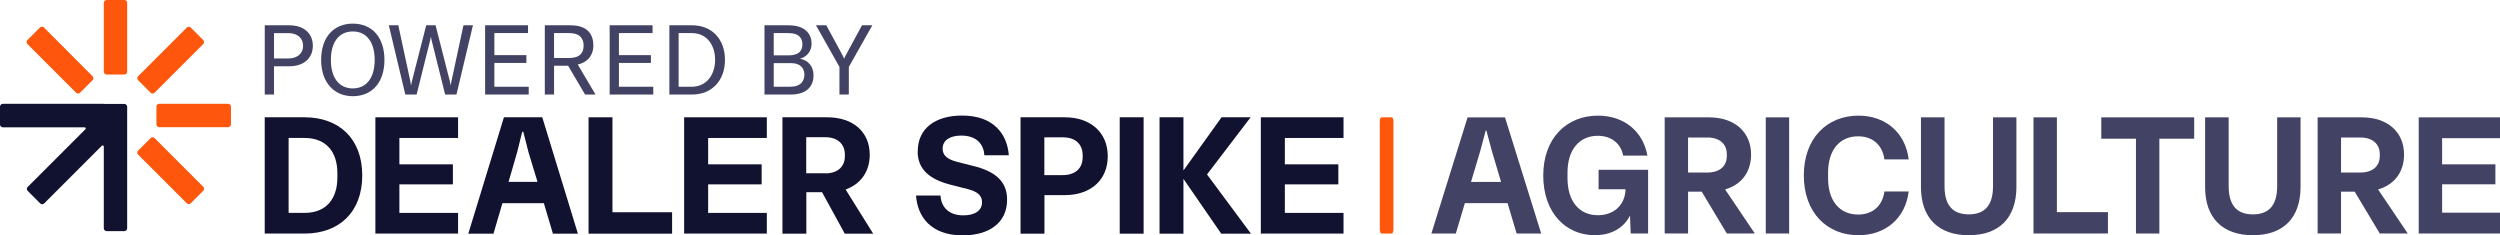 <?xml version="1.0" encoding="UTF-8"?><svg id="_Agriculture_Light_" xmlns="http://www.w3.org/2000/svg" viewBox="0 0 1700.46 160.1"><defs><style>.cls-1{fill:#424264;}.cls-1,.cls-2,.cls-3{stroke-width:0px;}.cls-2{fill:#111130;}.cls-3{fill:#ff560d;}</style></defs><path class="cls-2" d="M180.06,79.78h27.09c23.5,0,39.25,14.57,39.25,39.54s-15.74,39.54-39.25,39.54h-27.09v-79.08ZM207.15,144.8c14.65,0,22.33-9.45,22.33-24.09v-2.93c0-14.57-7.69-23.94-22.33-23.94h-10.84v50.96h10.84Z"/><path class="cls-2" d="M255.33,79.78h56.24v14.06h-39.91v17.94h36.39v13.62h-36.39v19.41h39.91v14.06h-56.24v-79.08h0Z"/><path class="cls-2" d="M393.07,158.93h-16.99l-6.15-20.72h-28.19l-6.08,20.72h-17.13l24.24-79.16h26.07l24.24,79.16h-.01ZM365.61,123.71l-6.08-19.99-3.59-14.06h-.73l-3.51,14.06-5.79,19.99h19.7Z"/><path class="cls-2" d="M400.32,79.78h16.26v64.58h40.57v14.57h-56.82v-79.16h-.01Z"/><path class="cls-2" d="M465.34,79.78h56.24v14.06h-39.91v17.94h36.39v13.62h-36.39v19.41h39.91v14.06h-56.24v-79.08h0Z"/><path class="cls-2" d="M532.12,79.78h30.61c17.43,0,28.85,9.89,28.85,25.48,0,11.64-6.3,19.99-16.4,23.65l18.75,30.02h-19.33l-15.45-28.19h-10.69v28.19h-16.26v-79.16h-.08ZM561.41,117.93c8.13,0,13.25-4.39,13.25-11.64v-1.17c0-7.32-5.13-11.79-13.25-11.79h-13.03v24.53h13.03v.07Z"/><path class="cls-2" d="M624.24,102.91c0-15.96,12.45-24.31,30.17-24.31,21.97,0,30.75,13.18,31.78,27.02h-16.62c-.44-6.96-4.76-13.4-15.74-13.4-7.76,0-12.67,3.22-12.67,8.86,0,4.69,3.22,7.32,10.1,9.08l10.69,2.71c14.42,3.51,23.07,10.1,23.07,22.92,0,15.82-12.3,24.31-30.17,24.31-22.11,0-30.83-13.18-31.78-27.09h16.62c.44,6.96,4.76,13.47,15.6,13.47,7.76,0,12.67-3.22,12.67-8.86,0-4.69-3-7.32-10.03-9.08l-10.69-2.71c-14.28-3.59-23.07-10.11-23.07-22.92h.07Z"/><path class="cls-2" d="M694.09,79.78h30.17c17.43,0,29.22,10.25,29.22,26.51s-11.79,26.43-29.22,26.43h-13.84v26.21h-16.26v-79.16h-.07,0ZM722.94,119.1c8.13,0,13.47-4.32,13.47-12.23v-1.17c0-8.05-5.35-12.3-13.47-12.3h-12.59v25.7h12.59Z"/><path class="cls-2" d="M761.61,79.78h16.26v79.16h-16.26s0-79.16,0-79.16Z"/><path class="cls-2" d="M788.7,79.78h16.26v36.17l25.92-36.17h19.77l-29.66,38.88,29.88,40.27h-20.21l-25.7-37.27v37.27h-16.26v-79.16h0Z"/><path class="cls-2" d="M857.6,79.78h56.24v14.06h-39.91v17.94h36.39v13.62h-36.39v19.41h39.91v14.06h-56.24v-79.08h0Z"/><path class="cls-1" d="M180.08,64.31V17.2h16.72c9.75,0,15.99,5.44,15.99,13.93s-6.24,13.93-15.99,13.93h-10.42v19.24h-6.3ZM196.14,39.76c6.1,0,10.02-3.38,10.02-8.62s-3.91-8.62-10.02-8.62h-9.75v17.25h9.75Z"/><path class="cls-1" d="M218.43,40.75c0-15.39,8.49-24.68,21.56-24.68s21.5,9.29,21.5,24.68-8.49,24.68-21.5,24.68-21.56-9.62-21.56-24.68ZM239.99,60.13c9.42,0,14.86-7.36,14.86-19.37s-5.44-19.37-14.86-19.37-14.93,7.3-14.93,19.37,5.51,19.37,14.93,19.37Z"/><path class="cls-1" d="M264.48,17.2h6.44l8.16,37.95c.27,1.26.33,1.86.4,2.59h.2c.07-.66.2-1.26.53-2.59l9.69-37.95h6.37l9.69,37.95c.33,1.33.46,1.92.53,2.59h.2c.07-.73.13-1.33.4-2.59l8.16-37.95h6.44l-11.21,47.1h-7.7l-9.16-36.75c-.2-.8-.33-1.39-.4-2.19h-.27c-.07.8-.2,1.39-.4,2.19l-9.16,36.75h-7.7l-11.21-47.1Z"/><path class="cls-1" d="M359.62,59v5.31h-29.66V17.2h29.19v5.31h-22.89v14.99h21.76v5.31h-21.76v16.19h23.35Z"/><path class="cls-1" d="M370.56,17.2h17.45c12.34,0,15.59,6.9,15.59,13.8,0,5.31-2.72,11.08-10.62,12.87l12.08,20.43h-7.1l-11.54-19.57h-9.55v19.57h-6.3V17.2ZM387.28,39.43c7.3,0,9.69-3.72,9.69-8.43s-2.46-8.49-9.69-8.49h-10.42v16.92h10.42Z"/><path class="cls-1" d="M444.34,59v5.31h-29.66V17.2h29.19v5.31h-22.89v14.99h21.76v5.31h-21.76v16.19h23.35Z"/><path class="cls-1" d="M455.29,17.2h15.46c13.53,0,22.36,9.49,22.36,23.49s-8.76,23.62-22.49,23.62h-15.33V17.2ZM470.48,59c10.15,0,15.92-8.23,15.92-18.31s-5.64-18.18-15.79-18.18h-9.02v36.49h8.89Z"/><path class="cls-1" d="M519.98,17.2h16.39c12.41,0,15.66,6.97,15.66,12.54,0,4.45-2.52,8.69-7.9,10.22,5.64,1,9.22,5.11,9.22,11.41s-3.65,12.94-15.59,12.94h-17.78V17.2ZM536.36,37.64c8.09,0,9.42-4.18,9.42-7.43,0-3.71-1.79-7.7-9.42-7.7h-10.08v15.13h10.08ZM537.43,59c7.36,0,9.69-3.98,9.69-8.23s-2.59-7.83-9.02-7.83h-11.81v16.06h11.15Z"/><path class="cls-1" d="M571,45.53l-15.99-28.33h7.03l10.81,19.97c.66,1.26,1.06,2.12,1.26,2.72h.13c.2-.6.6-1.46,1.26-2.72l10.81-19.97h7.03l-15.99,28.33v18.78h-6.37v-18.78Z"/><path class="cls-2" d="M70.6,70.6H1.9c-1,0-1.9.9-1.9,1.9v12.2c0,1,.9,1.9,1.9,1.9h55.7c.7,0,1,.8.5,1.3l-39.3,39.3c-.7.7-.7,1.9,0,2.6l8.6,8.6c.7.7,1.9.7,2.6,0l39.3-39.3c.4-.4,1.3-.1,1.3.5v55.7c0,1,.9,1.9,1.9,1.9h12.1c1,0,1.9-.9,1.9-1.9v-82.7c0-1-.9-1.9-1.9-1.9h-14s0-.1,0-.1Z"/><path class="cls-3" d="M84.6,0h-12.1c-1,0-1.9.9-1.9,1.9v46.9c0,1,.9,1.9,1.9,1.9h12.1c1,0,1.9-.9,1.9-1.9V1.9c.1-1-.8-1.9-1.9-1.9Z"/><path class="cls-3" d="M27.2,18.7l-8.6,8.6c-.7.7-.7,1.9,0,2.6l33.2,33.2c.7.7,1.9.7,2.6,0l8.6-8.6c.7-.7.7-1.9,0-2.6L29.9,18.7c-.7-.7-1.9-.7-2.7,0h0Z"/><path class="cls-3" d="M102.5,93.9l-8.6,8.6c-.7.7-.7,1.9,0,2.6l33.2,33.2c.7.7,1.9.7,2.6,0l8.6-8.6c.7-.7.7-1.9,0-2.6l-33.2-33.2c-.7-.7-1.9-.7-2.6,0Z"/><path class="cls-3" d="M155.2,70.6h-46.9c-1,0-1.9.9-1.9,1.9v12.1c0,1,.9,1.9,1.9,1.9h46.9c1,0,1.9-.9,1.9-1.9v-12.1c0-1-.9-1.9-1.9-1.9Z"/><path class="cls-3" d="M127.1,18.7l-33.2,33.2c-.7.7-.7,1.9,0,2.6l8.6,8.6c.7.7,1.9.7,2.6,0l33.2-33.2c.7-.7.7-1.9,0-2.6l-8.6-8.6c-.7-.7-1.8-.7-2.6,0Z"/><path class="cls-3" d="M946.68,79.8h-7.06c-.58,0-1.11,1.4-1.11,2.96v73.15c0,1.56.52,2.96,1.11,2.96h7.06c.58,0,1.11-1.4,1.11-2.96v-73.15c.06-1.56-.47-2.96-1.11-2.96Z"/><path class="cls-1" d="M1048.31,158.83h-16.73l-6.16-20.68h-29.04l-6.16,20.68h-16.61l24.62-79h25.44l24.62,79ZM1021.01,123.74l-6.27-21.03-3.72-13.94h-.46l-3.72,13.94-6.27,21.03h20.44Z"/><path class="cls-1" d="M1049.7,119.32c0-25.33,15.91-40.66,37.17-40.66,18.35,0,30.78,11.15,33.68,27.19h-16.49c-1.63-8.48-8.25-13.48-17.31-13.48-12.54,0-20.56,9.53-20.56,24.98v3.95c0,15.34,7.78,25.09,20.67,25.09,10.57,0,18.47-6.62,18.82-17.66h-18.35v-13.25h33.68v43.34h-11.85l-.46-12.2c-4.3,8.48-12.78,13.36-23.93,13.36-19.75,0-35.08-15.22-35.08-40.66Z"/><path class="cls-1" d="M1132.28,79.82h30.08c17.42,0,28.69,9.88,28.69,25.33,0,12.2-6.85,20.56-17.65,23.7l20.21,29.97h-19.05l-17.07-28.46h-9.29v28.46h-15.91v-79ZM1161.31,117.35c8.36,0,13.24-4.3,13.24-11.27v-1.16c0-6.97-4.88-11.39-13.24-11.39h-13.12v23.82h13.12Z"/><path class="cls-1" d="M1201.04,79.82h15.91v79h-15.91v-79Z"/><path class="cls-1" d="M1226.93,119.32c0-25.33,15.8-40.66,37.17-40.66,18.24,0,31.94,11.39,34.15,29.74h-16.49c-1.51-10.46-8.6-15.68-17.89-15.68-12.66,0-20.44,9.41-20.44,24.63v3.95c0,15.22,7.78,24.63,20.44,24.63,9.29,0,16.38-5.23,17.89-15.68h16.49c-2.21,18.36-15.91,29.74-34.15,29.74-21.37,0-37.17-15.33-37.17-40.66Z"/><path class="cls-1" d="M1306.61,127.11v-47.29h16.03v46.82c0,13.25,5.81,19.17,16.49,19.17s16.49-5.92,16.49-19.17v-46.82h15.91v47.29c0,21.26-11.85,32.88-32.41,32.88s-32.52-11.62-32.52-32.88Z"/><path class="cls-1" d="M1383.15,79.82h15.91v64.48h34.73v14.52h-50.64v-79Z"/><path class="cls-1" d="M1452.84,94.35h-23.58v-14.52h63.19v14.52h-23.69v64.48h-15.91v-64.48Z"/><path class="cls-1" d="M1499.88,127.11v-47.29h16.03v46.82c0,13.25,5.81,19.17,16.49,19.17s16.49-5.92,16.49-19.17v-46.82h15.91v47.29c0,21.26-11.85,32.88-32.41,32.88s-32.52-11.62-32.52-32.88Z"/><path class="cls-1" d="M1576.42,79.82h30.08c17.42,0,28.69,9.88,28.69,25.33,0,12.2-6.85,20.56-17.66,23.7l20.21,29.97h-19.05l-17.07-28.46h-9.29v28.46h-15.91v-79ZM1605.45,117.35c8.36,0,13.24-4.3,13.24-11.27v-1.16c0-6.97-4.88-11.39-13.24-11.39h-13.12v23.82h13.12Z"/><path class="cls-1" d="M1645.18,79.82h55.29v14.17h-39.38v17.78h36.24v13.59h-36.24v19.29h39.38v14.17h-55.29v-79Z"/></svg>
